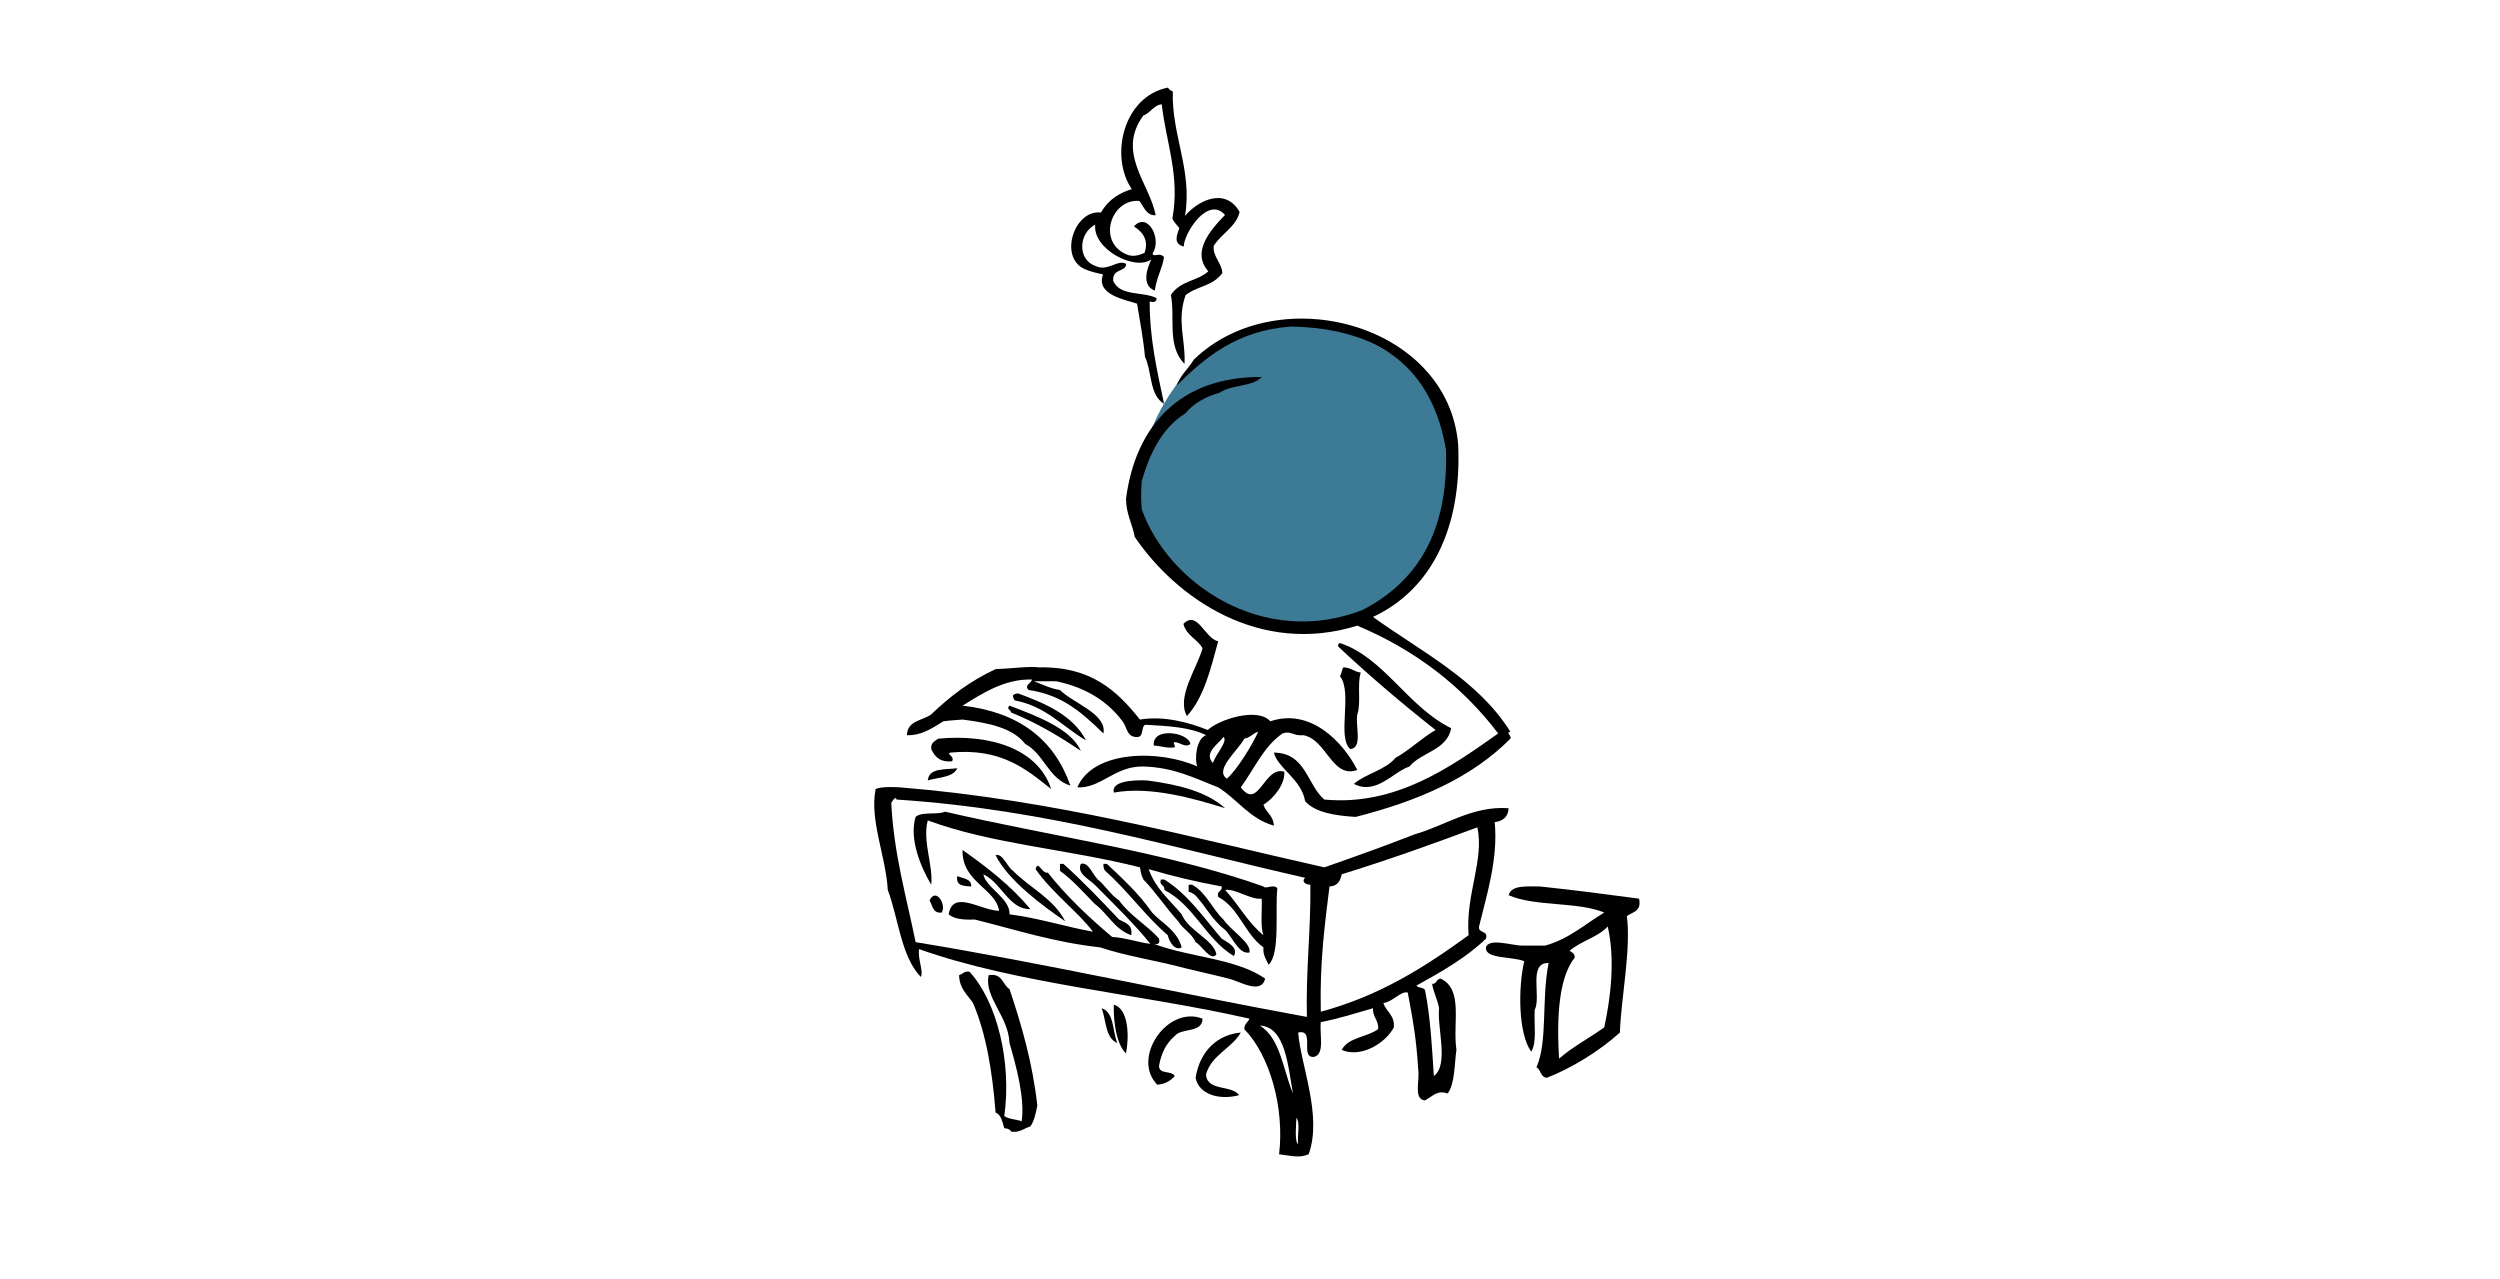 <?xml version="1.0" encoding="utf-8"?>
<!-- Generator: Adobe Illustrator 16.0.0, SVG Export Plug-In . SVG Version: 6.00 Build 0)  -->
<!DOCTYPE svg PUBLIC "-//W3C//DTD SVG 1.1//EN" "http://www.w3.org/Graphics/SVG/1.1/DTD/svg11.dtd">
<svg version="1.1" id="Ebene_1" xmlns="http://www.w3.org/2000/svg" xmlns:xlink="http://www.w3.org/1999/xlink" x="0px" y="0px"
	 width="430px" height="220px" viewBox="0 0 430 220" enable-background="new 0 0 430 220" xml:space="preserve">
<path fill-rule="evenodd" clip-rule="evenodd" fill="#3C7A95" d="M248.607,71.506c-2.716-8.961-19.185-19.184-33.414-14.591
	c-14.26,4.602-19.003,19.453-19.996,27.831c-1.317,11.127,18.662,28.375,40.081,20.894
	C248.412,101.05,251.307,80.422,248.607,71.506z"/>
<g>
	<path fill-rule="evenodd" clip-rule="evenodd" d="M203.826,37.13c2.262-2.679,6.924-4.979,9.388-0.676
		c-0.565,2.536-3.12,3.695-4.453,5.837c-0.213,1.811,1.407,2.963,1.486,4.668c-1.724,2.354-4.348,2.198-6.333,3.816
		c-1.559,4.479,0.065,7.811-0.183,11.819c-3.057-3.142-1.573-7.912-2.342-11.874c1.729-2.514,4.443-2.29,6.443-4.049
		c-2.833-3.221,0.041-6.803,2.872-9.7c-2.947-3.369-7.093,3.187-7.1,5.441c-1.814-0.505-1.215-1.877-0.762-3.194
		c-0.42-0.556-1.012-1.048-1.189-1.693c1.341-7.224-1.109-13.085-1.829-19.57c-1.276,0.019-2.012,1.545-3.167,1.909
		c-4.675,6.39,1.057,11.623,2.12,17.155c-1.626,0.125-2.1-1.633-2.811-2.459c-4.958-0.432-7.451,7.363-1.85,9.333
		c1.063,0.271,1.915-0.038,2.744-0.407c0.695-1.983-0.077-3.438-1.825-4.546c2.382-2.65,4.882,2.247,3.206,4.629
		c0.124,0.823,1.168-0.278,1.965,0.642c-0.269,1.963-1.207,3.252-1.587,5.77c-2.384-0.9-1.267-4.005-0.583-5.375
		c-2.793,2.064-10.126-1.741-9.659-5.969c-2.845,1.436-3.134,6.016,0.049,7.109c2.114,1.047,3.837-1.223,5.268-0.353
		c-0.049,1.468-2.402,0.693-2.223,2.92c1.179,2.67,4.975,1.788,7.406,2.924c0.231,0.596-0.5,0.88-1.132,0.6
		c-0.039,6.179,1.248,11.882,2.474,17.605c-2.537-1.415-2.069-5.541-3.285-8.067c-0.28-3.109-0.862-6.111-1.36-9.144
		c-1.76-0.634-7.193-1.455-5.851-5.024c-1.059-0.266-2.081-0.428-3.232-0.957c-4.423-2.058-1.695-10.242,2.87-9.701
		c1.394-2.372,3.28-3.378,5.296-4.025c-3.845-5.676-1.441-15.975,6.246-17.461c0.124,0.28,0.409,0.497,0.819,0.671
		C201.482,23.203,205.129,29.276,203.826,37.13z"/>
	<path fill-rule="evenodd" clip-rule="evenodd" d="M236.15,106.113c8.411,6.047,18.072,10.842,23.631,19.741
		c-0.895,0.197,0.284,0.641,0,1.197c-6.632,6.729-15.963,10.76-26.626,13.461c-3.544-0.242-6.858-0.717-8.67-2.693
		c-0.619-3.783-4.695-5.656-5.386-8.375c5.527,0.057,5.682,5.488,8.678,8.078c12.326,1.158,21.812-5.65,29.91-11.369
		c-6.162-8.096-14.194-14.318-24.23-18.543c-16.748,5.225-31.052-4.637-38.283-15.256c-0.413-2.283-1.48-3.904-1.498-6.579
		c1.689-12.908,9.63-21.026,23.333-20.938c-1.56,1.734-5.287,1.297-7.181,2.691c-2.492,0.699-4.524,1.858-5.981,3.589
		c-3.909,2.471-6.061,6.701-7.478,11.667c-0.125,2.138-0.125,2.648,0,4.787c4.435,12.619,20.735,24.033,37.987,17.347
		c9.195-4.764,14.773-13.144,14.357-27.517c-2.272-13.681-10.976-20.928-26.619-21.238c-9.303,0.671-14.724,5.22-19.742,10.17
		c0.679-1.812,2.057-2.928,2.99-4.485c14.408-13.949,43.785-6.226,45.463,14.656C251.454,90.849,246.156,101.46,236.15,106.113z"/>
	<path fill-rule="evenodd" clip-rule="evenodd" d="M209.531,110.301c-1.305,4.779-2.463,9.701-5.386,12.861
		c-1.833-3.295,1.75-8.227,2.693-11.664c-0.896-1.596-2.799-2.188-3.291-4.188C205.962,104.847,207.214,109.834,209.531,110.301z"/>
	<path fill-rule="evenodd" clip-rule="evenodd" d="M249.611,125.258c-0.754,3.83-5.114,4.062-7.18,6.58
		c-2.881,0.955-5.726,4.977-9.57,2.99c2.094-1.795,5.413-2.361,7.177-4.486c2.504-1.387,4.422-3.355,6.883-4.787
		c-5.806-4.566-11.406-9.332-16.753-14.357c-0.046-0.347,0.065-0.53,0.301-0.596C238.046,113.096,242.166,121.629,249.611,125.258z"
		/>
	<path fill-rule="evenodd" clip-rule="evenodd" d="M196.068,123.762c4.231-0.68,8.463,0.523,11.668,1.793
		c1.852-1.76,8.518-3.988,10.766-1.494c6.85-2.318,12.447,3.461,14.955,8.375c-4.354,1.561-5.26-5.234-9.271-5.98
		c-1.799,0.166-2.15-0.83-3.59-0.303c-3.25,2.236-4.861,6.105-7.179,9.271c3.073,4.1,4.002-3.768,7.479-2.689
		c0.174,2.113-1.784,4.562-3.59,5.682c0.451,1.344,1.729,1.859,1.793,3.59c-4.193-1.188-6.244-4.521-9.569-6.582
		c-3.963-1.52-7.53-3.438-12.863-3.586c-4.925-0.125-7.329,3.816-11.366,3.586c2.709-6.42,14.138-6.525,20.638-3.586
		c-0.494-1.043-0.242-4.777,1.498-5.383c-2.708-1.389-6.589-1.592-10.472-1.799c-0.711,0.387-0.25,1.943-1.197,2.096
		c-1.994,0.197-1.894-1.695-2.689-2.691c-2.602-3.482-6.354-5.814-11.368-6.881c-1.296,0-2.593,0-3.888,0
		c1.492,0.5,2.744,1.244,4.486,1.496c2.343,2.322,8.128,4.129,7.478,7.477c-3.447-3.334-6.923-6.633-12.861-7.477
		c-0.805-0.801,0.38-1.137,0.6-1.793c-4.706-0.17-8.589,2.4-11.965,4.486c9.659,1.105,15.76,5.773,18.544,13.76
		c-3.792-1.195-4.516-5.455-7.776-7.18c-2.177-2.811-6.362-3.609-10.768-4.188c-1.394,0.141-1.652,0.084-3.291,0.299
		c-2.096,1.293-3.803,2.447-6.282,2.395c0.057-2.537,2.695-2.492,4.189-3.59c3.205-3.078,6.764-5.797,11.066-7.779
		c2.333-0.066,5.842-0.537,7.478-0.299C187.69,114.592,192.178,118.877,196.068,123.762z M214.015,127.051
		c-1.013,1.988-5.244,5.387-2.992,6.881c1.679-1.42,4.455-5.912,5.386-8.078C215.466,126.111,215.063,126.902,214.015,127.051z
		 M208.633,131.238c0.374-1.383,2.677-3.822,1.796-4.486C209.647,127.922,206.929,129.475,208.633,131.238z"/>
	<path fill-rule="evenodd" clip-rule="evenodd" d="M231.065,114.787c1.284,0.012,1.831,0.76,2.989,0.898
		c-0.663,1.924,0.093,5.275-0.598,7.18c-0.37,2.018,0.97,5.75-1.195,5.979c-2.369-2.008,0.452-9.697-1.793-12.561
		C230.774,115.889,230.76,115.18,231.065,114.787z"/>
	<path fill-rule="evenodd" clip-rule="evenodd" d="M186.795,127.35c-4.028-2.354-6.888-5.873-12.262-6.879
		c-0.158-0.24-0.311-0.484-0.298-0.896c0.239-0.158,0.486-0.312,0.898-0.299C179.633,120.93,184.552,122.979,186.795,127.35z"/>
	<path fill-rule="evenodd" clip-rule="evenodd" d="M173.636,121.369c4.689,1.791,10.587,3.969,12.262,7.775
		c-3.695-2.484-7.542-4.818-11.963-6.582C173.768,121.953,173.036,121.979,173.636,121.369z"/>
	<path fill-rule="evenodd" clip-rule="evenodd" d="M204.743,127.949c-0.841,0.75-1.72-0.27-2.691-0.301
		c-0.443,0.131,0.118,0.383,0,0.898c-1.496,0.201-2.315-0.277-3.589-0.299C198.058,125.014,204.373,125.896,204.743,127.949z"/>
	<path fill-rule="evenodd" clip-rule="evenodd" d="M180.812,135.725c-4.386-3.486-8.646-7.104-17.347-6.281
		c-0.813,0.273,0.798,0.557,0.298,1.496c-2.095,0.203-2.996-0.793-3.587-2.096c-0.128-1.123,0.63-1.359,1.195-1.793
		C170.406,126.197,178.542,128.822,180.812,135.725z"/>
	<path fill-rule="evenodd" clip-rule="evenodd" d="M164.663,132.137c-0.765,1.631-3.248,1.533-5.085,2.094
		C159.776,132.037,162.536,132.402,164.663,132.137z"/>
	<path fill-rule="evenodd" clip-rule="evenodd" d="M210.724,139.016c-5.36-1.672-12.892-3.844-19.142-2.691
		c-0.494-1.949,3.152-2.189,5.685-2.094C202.645,134.932,207.522,136.139,210.724,139.016z"/>
	<path fill-rule="evenodd" clip-rule="evenodd" d="M219.7,152.773c-0.408,4.102,0.529,11.197-1.496,13.164
		c-0.401-0.898-0.999-1.596-0.897-2.994c-3.203-2.281-4.185-6.783-7.776-8.674c-0.321-1.117,0.74-0.852,0.598-1.795
		c-4.386-0.799-8.571-1.801-12.563-2.988c1.161,3.322,3.635,5.336,5.681,7.773c1.203,2.889,5.451,4.322,5.983,6.881
		c-0.943,1.35-2.544-1.57-3.589-2.094c-0.659-1.533-2.174-2.213-2.99-3.59c-2.105-2.283-3.819-4.953-5.983-7.18
		c-0.467-0.98-0.443-1.316-0.6-2.094c-12.343-3.121-25.528-3.998-36.491-8.074c-0.951,3.533,0.939,7.637,0.6,11.066
		c-1.718-2.861-3.864-7.834-2.693-11.664c1.031-0.963,3.683-0.307,5.085-0.898c18.268,4.266,38.133,6.936,54.738,12.861
		C217.71,153.004,219.039,151.984,219.7,152.773z M217.307,160.852c-0.575-1.621-0.187-4.199-0.298-6.283
		c-1.853,0.25-4.519-1.777-6.285-1.496C213.021,155.564,214.653,158.721,217.307,160.852z"/>
	<path fill-rule="evenodd" clip-rule="evenodd" d="M183.207,158.457c-3.796-2.596-9.868-7.066-11.963-11.365
		c1.195-0.395,1.956,1.955,2.992,2.691C177.16,152.738,181.223,154.559,183.207,158.457z"/>
	<path fill-rule="evenodd" clip-rule="evenodd" d="M182.31,148.588c0.199,0,0.4,0,0.6,0c3.354,3.027,6.478,6.283,9.571,9.57
		c1.01,0.584,2.39,0.803,2.094,2.693c-2.888-1.002-4.041-3.736-6.282-5.385c-1.927-1.961-3.728-4.049-5.982-5.684
		C182.31,149.383,182.31,148.988,182.31,148.588z"/>
	<path fill-rule="evenodd" clip-rule="evenodd" d="M189.788,148.588c0.199,0,0.4,0,0.6,0c2.778,2.604,5.571,5.197,7.774,8.375
		c1.776,1.916,4.317,3.061,5.085,5.98c-1.136,0.686-2.139-0.938-2.395-2.092c-3.918-3.357-6.894-7.658-10.764-11.068
		C189.855,149.518,189.767,149.107,189.788,148.588z"/>
	<path fill-rule="evenodd" clip-rule="evenodd" d="M164.663,150.68c0.932,0.465,2.424,0.369,2.394,1.795
		C165.746,152.389,164.345,152.393,164.663,150.68z"/>
	<path fill-rule="evenodd" clip-rule="evenodd" d="M199.657,151.277c0.202,0,0.401,0,0.602,0c4.114,2.566,6.78,6.58,9.87,10.17
		c0.961,0.625,2.947,1.514,2.093,2.994c-4.857-2.922-6.818-8.738-11.963-11.369C200.401,152.133,199.34,152.396,199.657,151.277z"/>
	<path fill-rule="evenodd" clip-rule="evenodd" d="M204.445,152.176c0.2,0,0.399,0,0.598,0c2.443,1.344,3.437,4.141,5.386,5.982
		c1.282,1.898,4.868,4.033,4.484,5.682c-1.886,0.336-2.89-2.648-4.189-3.887c-1.575-1.213-2.713-2.867-3.886-4.486
		c-0.709-0.789-1.189-1.805-2.393-2.094C204.445,152.975,204.445,152.574,204.445,152.176z"/>
	<path fill-rule="evenodd" clip-rule="evenodd" d="M281.915,154.568c0.488,2.184-1.107,2.285-2.094,2.992
		c0.752,5.76-1.028,14.352-1.199,20.039c-3.437,3.148-8.518,6.229-12.56,7.777c-1.116-0.078-0.992-1.4-1.796-1.795
		c1.974-4.404,0.838-11.605,2.096-17.945c-3.594-0.102-1.211,5.768-2.395,8.076c-0.138,2.453,0.415,5.598-0.599,7.178
		c-2.246-3.127-2.258-11.033-1.195-15.553c-1.933-0.863-6.844-0.33-6.583-2.395c0.504-1.688,4.569-0.27,6.284-0.299
		c1.295,0,2.592,0,3.886,0c4.139-1.145,6.86-3.709,10.171-5.682c-4.565-1.912-11.976-0.986-16.451-2.992
		c0.517-1.779,3.1-1.486,5.387-1.496C270.639,153.084,276.294,153.809,281.915,154.568z M269.952,163.543
		c0.437,0.262,0.945,0.449,0.894,1.197c-3.072,3.777-3.016,11.861-2.69,17.346c2.341-2.041,5.224-3.551,7.776-5.381
		c1.083-5.043,1.914-11.541,0.599-17.35C274.813,161.227,271.867,161.869,269.952,163.543z"/>
	<path fill-rule="evenodd" clip-rule="evenodd" d="M161.971,156.963c-1.577,0.178-1.553-1.24-2.093-2.096
		C161.004,152.564,162.833,155.639,161.971,156.963z"/>
	<path fill-rule="evenodd" clip-rule="evenodd" d="M172.739,191.957c0.736,0.562,2.049,0.545,2.988,0.9
		c0.583-3.955-0.931-9.441-2.091-13.461c-0.195-4.666-4.419-7.902-3.587-11.666c2.398-0.408,2.358,1.629,3.587,2.393
		c2.075,6.201,3.953,12.6,4.786,20.041c-0.264,1.33-0.541,2.65-1.197,3.59c-1.103,0.291-1.717,1.074-3.291,0.896
		c-0.197-0.402-0.638-0.559-1.195-0.6c-0.341-1.053-0.5-2.291-1.496-2.691c-0.553-7.027-1.607-13.547-3.888-18.844
		c-0.96-1.436-2.335-2.451-2.393-4.785c0.626-0.172,0.854-0.742,1.793-0.6C171.504,172.301,174.036,182.725,172.739,191.957z"/>
	<path fill-rule="evenodd" clip-rule="evenodd" d="M191.582,172.816c2.583,0.709,2.642,5.529,2.094,8.373
		C191.936,179.572,191.479,175.307,191.582,172.816z"/>
	<path fill-rule="evenodd" clip-rule="evenodd" d="M192.182,179.396c-2.073-0.82-1.91-3.877-2.693-5.982
		C191.667,174.127,191.324,177.361,192.182,179.396z"/>
	<path fill-rule="evenodd" clip-rule="evenodd" d="M206.838,175.209c-0.039,2.555-3.665,1.52-4.787,2.992
		c-1.406,1.184-2.309,2.873-2.691,5.082c-0.093,1.588,2.203,0.789,2.691,1.795c-0.687,0.809-1.624,1.367-2.992,1.496
		C194.519,182.004,200.799,172.834,206.838,175.209z"/>
	<path fill-rule="evenodd" clip-rule="evenodd" d="M213.417,177.6c-1.605,2.783-4.992,3.781-5.979,7.18
		c0.122,2.969,4.415,1.768,5.681,3.59c-3.382,0.91-6.929-0.121-7.478-2.992C206.417,180.566,209.618,177.916,213.417,177.6z"/>
	<path fill-rule="evenodd" clip-rule="evenodd" d="M165.561,146.193c4.26,3.018,8.366,6.193,11.664,10.17
		c-3.632,0.125-4.998-4.559-8.075-5.982c0.297,2.199,4.663,4.168,4.486,6.879c5.12,0.664,9.457,2.111,14.359,2.994
		c-2.424-3.262-7.15-6.811-9.871-10.768c0.429-1.654,1.107,0.887,2.093,0.598c3.26,4.115,7.062,7.693,11.066,11.066
		c2.423,0.166,4.297,0.889,6.582,1.197c-2.388-3.029-6.232-6.83-9.573-10.172c-0.98-0.979-3.11-1.912-2.395-3.588
		c1.447-0.463,2.087,2.236,3.292,2.99c1.114,1.082,1.971,2.418,3.291,3.289c1.86,2.629,4.77,4.203,6.88,6.58
		c0.179,0.779-0.122,1.078-0.898,0.9c6.069,2.305,14.241,2.508,19.143,5.98c-0.681,2.842-4.441,0.402-6.282,0
		c-2.459-0.633-5-1.182-7.478-1.795c-4.789-1.295-10.1-2.064-14.656-3.59c-7.906-0.867-14.512-3.035-21.536-4.785
		c-1.878,0.082-3.532-0.057-4.486-0.898c0.747-4.326,5.478-0.666,8.673-0.596C171.292,152.826,165.398,151.74,165.561,146.193z"/>
	<path fill-rule="evenodd" clip-rule="evenodd" d="M259.48,139.016c-0.085,1.51-0.979,2.207-2.392,2.393
		c0.619,6.33-1.391,12.549-2.693,17.947c-0.175,1.271,1.615,0.578,1.195,2.092c-3.402,3.277-7.663,5.695-11.964,8.076
		c0.301,0.5,1.385,0.213,1.496,0.898c0.915,4.406,1.236,10.541,1.496,14.656c2.62-1.916,0.557-8.18,0.898-11.664
		c-0.259-1.539-0.938-2.648-1.197-4.188c0.846,0.047,0.697-0.898,1.496-0.898c3.933,1.92,2.011,7.529,2.688,12.264
		c-0.369,2.621-0.251,5.729-1.493,7.479c-1.757-0.561-2.321,0.26-3.889,1.197c-2.072-0.121-0.88-3.508-1.195-5.385
		c-0.299-5.029-0.892-8.426-1.794-13.162c-1.152-0.348-2.571,1.611-4.189,1.795c0.464,1.529,1.964,2.027,1.797,4.189
		c-1.361,2.611-5.52,5.332-8.975,3.887c1.108-2.18,4.394-2.188,6.281-3.588c0.096-1.592-0.972-2.021-0.897-3.59
		c-2.938,0.854-5.807,1.768-8.974,2.393c-0.247,2.143,0.765,5.549-1.197,5.982c-2.474,0.184,0.3-4.885-2.693-4.189
		c0.439,5.627,4.203,14.352,1.797,20.939c-1.707,0.711-3.041,0.213-5.084,0c0.963-7.969-1.577-17.002-5.984-21.535
		c-0.012-0.912,0.634-1.166,0.898-1.795c-18.674-4.258-39.91-5.955-56.83-11.963c-0.26,1.762,0.801,3.771,0.297,4.783
		c-3.388-3.488-3.811-9.945-5.681-14.957c-0.346-5.875-3.158-12.008-2.093-17.348c0.813-0.49,3.831-0.34,4.187-0.301
		c26.735,2.182,49.38,8.449,72.985,13.76c5.251-1.824,10.456-3.695,15.55-5.682C248.538,142.021,253.32,138.547,259.48,139.016z
		 M225.385,152.176c-0.825,0-1.586-0.537-0.899-1.195c-22.775-5.145-44.086-11.748-70.292-13.459
		c-0.087-0.713-0.807,0.33-0.896,0.596c0.455,8.916,2.618,16.127,4.187,23.93c21.938,3.59,44.875,8.766,67.303,12.861
		C224.587,166.934,225.478,160.047,225.385,152.176z M252.604,160.852c-0.582-6.871,2.741-13,1.493-18.547
		c-7.623,2.846-15.335,5.604-23.33,8.076c-0.224,1.174-0.751,2.041-2.094,2.094c-0.818,6.654-1.686,12.881-1.496,21.537
		C237.321,171.295,245.162,166.271,252.604,160.852z M222.393,188.07c-0.871-4.717-1.291-11.471-5.684-11.668
		C220.264,178.631,220.664,184.012,222.393,188.07z M223.286,196.744c-0.19-1.402,0.394-3.58-0.296-4.488
		C222.959,193.135,222.616,196.496,223.286,196.744z"/>
</g>
</svg>
